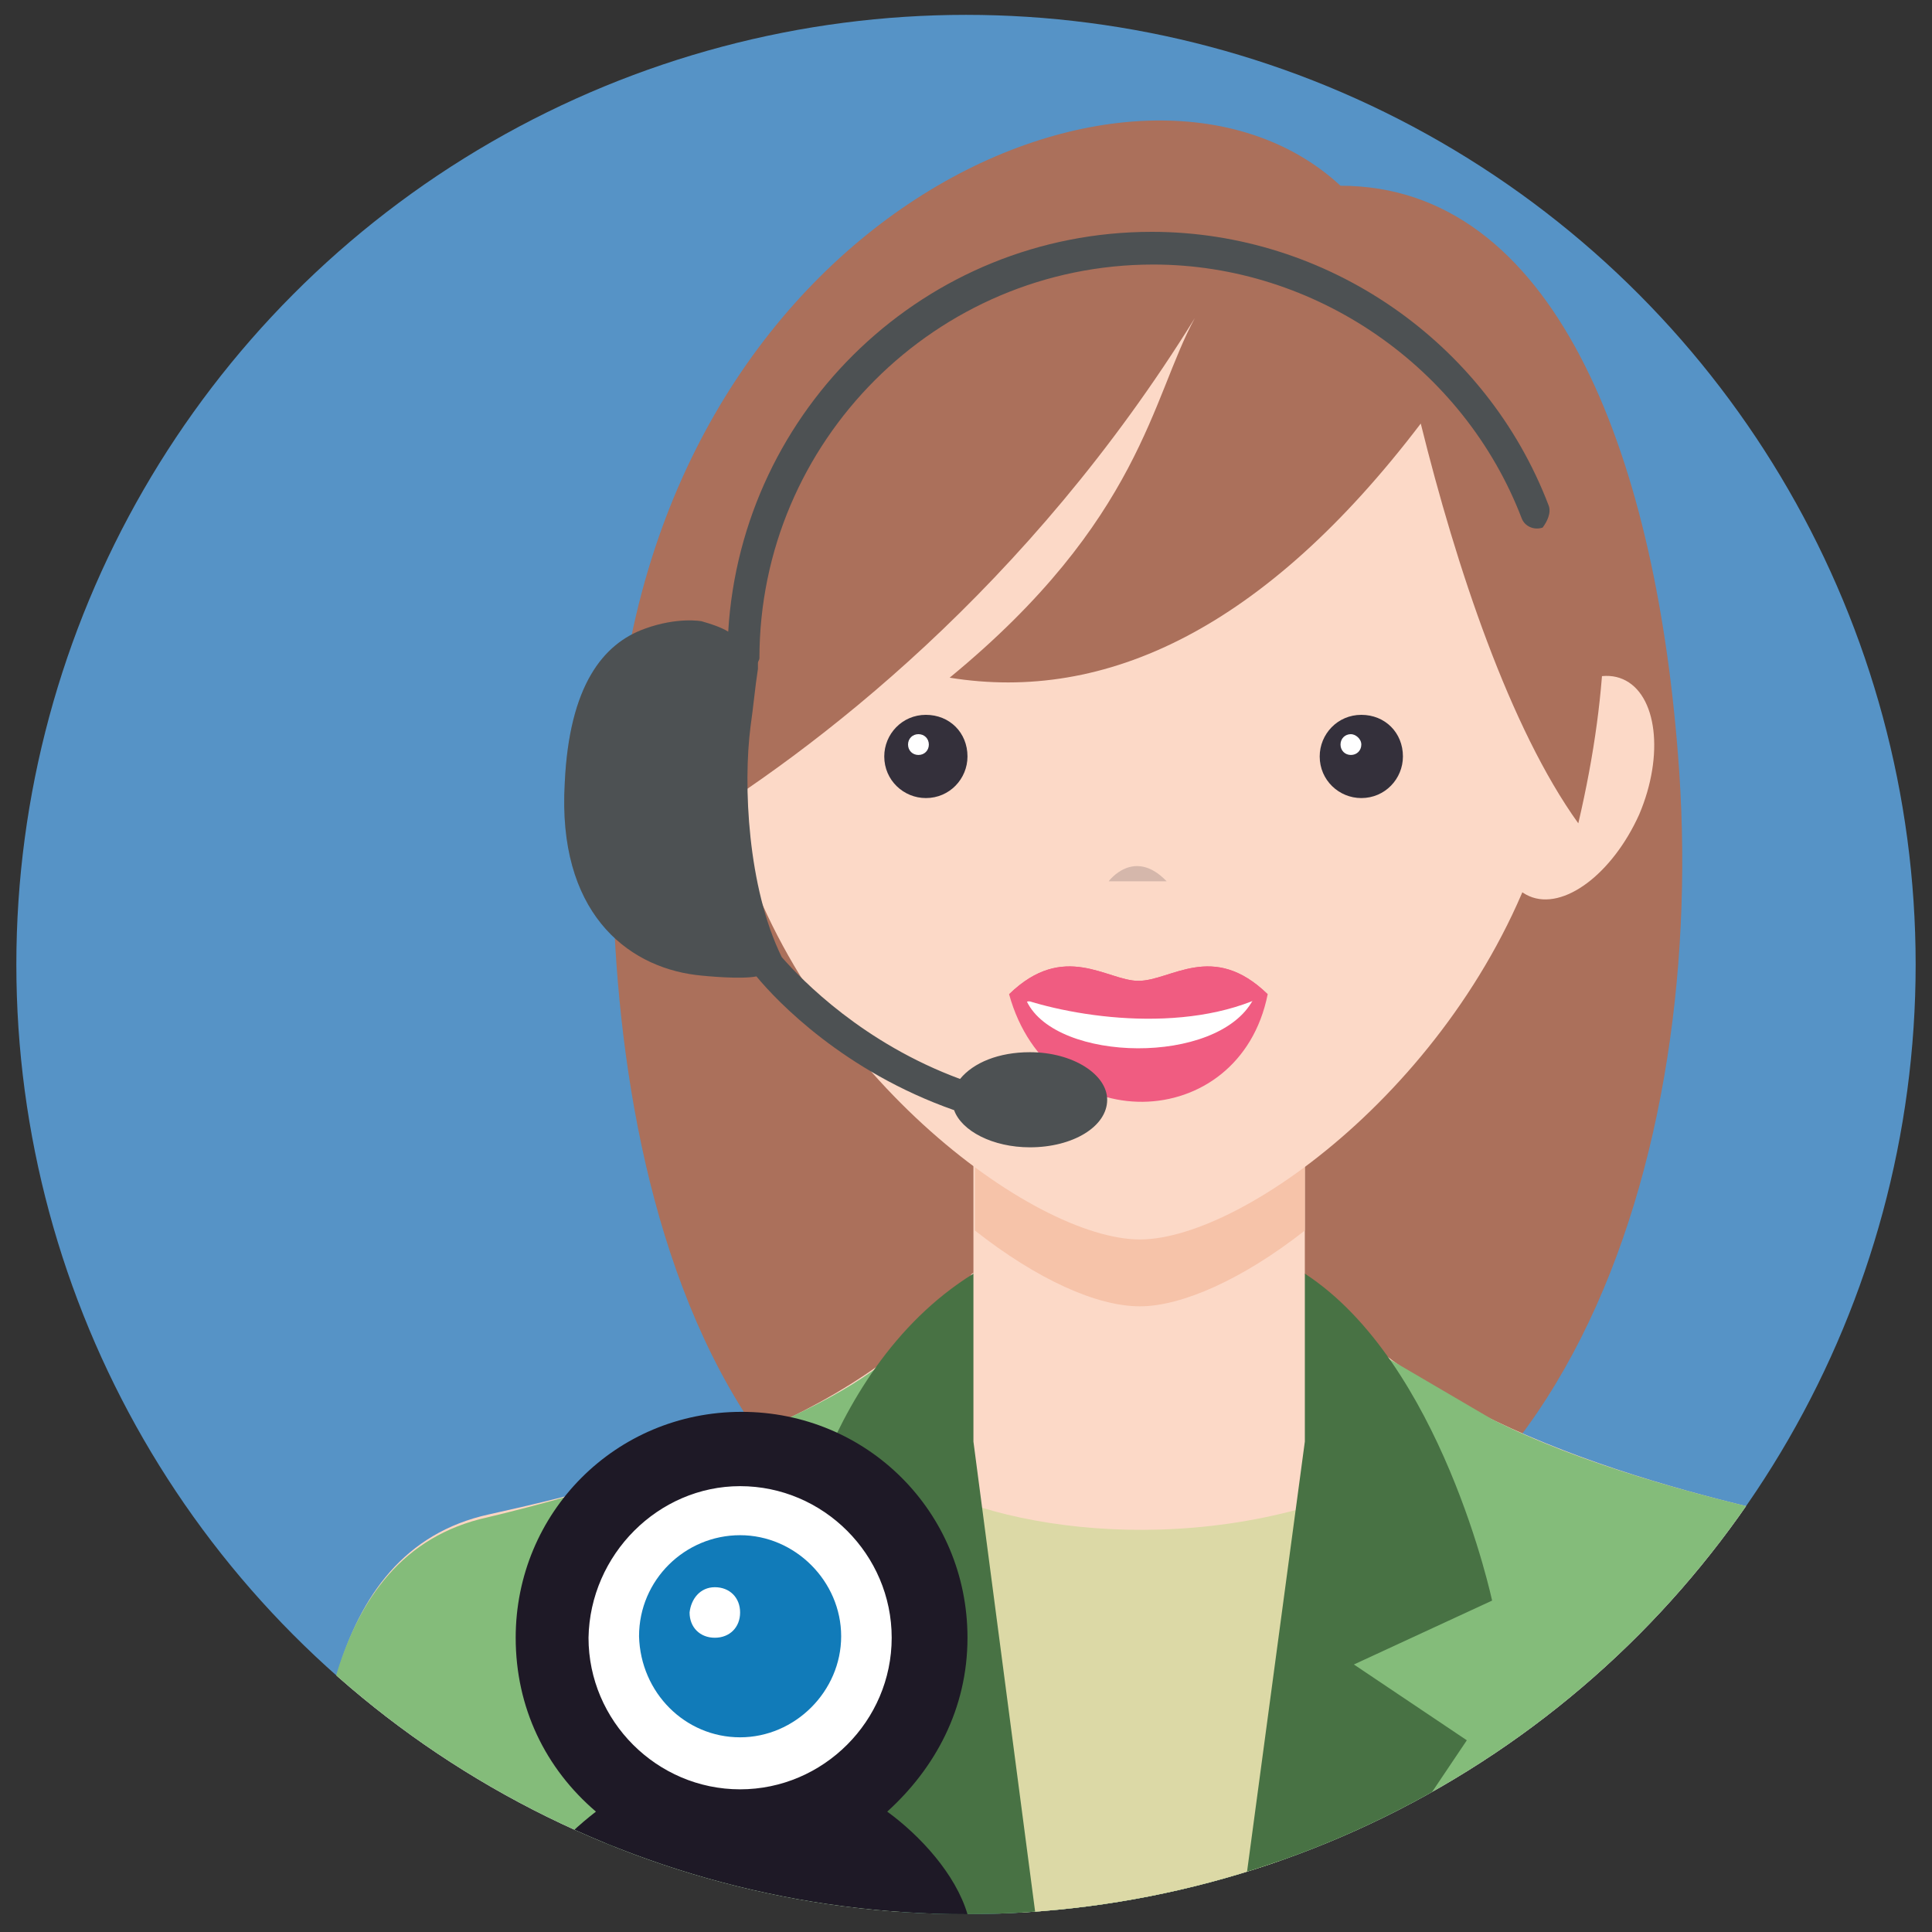 <?xml version="1.0" encoding="utf-8"?>
<!-- Generator: Adobe Illustrator 23.1.0, SVG Export Plug-In . SVG Version: 6.00 Build 0)  -->
<svg version="1.1" xmlns="http://www.w3.org/2000/svg" xmlns:xlink="http://www.w3.org/1999/xlink" x="0px" y="0px" width="130px"
	 height="130px" viewBox="0 0 130 130" style="enable-background:new 0 0 130 130;" xml:space="preserve">
<rect x="0" y="0" width="130" height="130" fill="#333333" stroke="none"/>
<style type="text/css">
	.st0{clip-path:url(#SVGID_2_);}
	.st1{fill:#5693C6;}
	.st2{fill-rule:evenodd;clip-rule:evenodd;fill:#A26049;}
	.st3{fill-rule:evenodd;clip-rule:evenodd;fill:#FCD5C1;}
	.st4{fill-rule:evenodd;clip-rule:evenodd;fill:#F5BCA0;}
	.st5{fill-rule:evenodd;clip-rule:evenodd;fill:#EE4A73;}
	.st6{fill-rule:evenodd;clip-rule:evenodd;fill:#FFFFFF;}
	.st7{fill-rule:evenodd;clip-rule:evenodd;fill:#77B56C;}
	.st8{fill-rule:evenodd;clip-rule:evenodd;fill:#346330;}
	.st9{fill-rule:evenodd;clip-rule:evenodd;fill:#D8D59C;}
	.st10{fill:#1E1926;}
	.st11{fill:#FFFFFF;}
	.st12{opacity:0.2;clip-path:url(#SVGID_2_);}
	.st13{fill:#3A3E40;}
	.st14{opacity:0.1;clip-path:url(#SVGID_2_);}
	.st15{fill:#117BB9;}
</style>
<g id="Livello_2">
</g>
<g id="Livello_1">
	<defs>
		<circle id="SVGID_1_" cx="65" cy="64.9" r="63.9"/>
	</defs>
	<clipPath id="SVGID_2_">
		<use xlink:href="#SVGID_1_"  style="overflow:visible;"/>
	</clipPath>
	<g class="st0">
		<circle class="st1" cx="65" cy="64.9" r="63.9"/>
	</g>
	<g class="st0">
		<path class="st2" d="M77.5,109.5C43.9,110.1,40.2,70.6,41.4,51c2.3-36.4,35.3-51,48.8-38.5c14.3,0,21.1,17.8,22.7,38.2
			C115.1,77.8,105.1,108.9,77.5,109.5z"/>
	</g>
	<g class="st0">
		<path class="st3" d="M132.2,128.7c0-9.6-0.2-24.1-11.9-26.7c-11.6-2.6-26.9-7.3-33.2-17.3c-0.2,0.3-21.4,0.7-21.7,1
			c-6.7,9.5-21.1,13.7-32.5,16.2c-11.4,2.5-11.8,17-11.9,26.7"/>
	</g>
	<g class="st0">
		<line class="st3" x1="21.1" y1="128.7" x2="132.2" y2="128.7"/>
	</g>
	<g class="st0">
		<path class="st3" d="M87.8,64.5v27.3c-6.1,8-16.1,7.8-22.3,0V64.5C65.5,49.8,87.8,49.8,87.8,64.5z"/>
	</g>
	<g class="st0">
		<path class="st4" d="M87.8,64.5v18.3c-4.2,3.3-8.3,5.1-11.1,5.1c-2.9,0-6.9-1.8-11.1-5.1V64.5C65.5,49.8,87.8,49.8,87.8,64.5z"/>
	</g>
	<g class="st0">
		<path class="st3" d="M76.7,83.4c-7.2,0-22.6-11.4-27.3-27.7c-4.8-16.5,4.2-40.1,27.3-40.1c23.1,0,32.1,23.6,27.3,40.1
			C99.2,72,83.9,83.4,76.7,83.4z"/>
	</g>
	<g class="st0">
		<path class="st5" d="M67.9,66.9c3.7-3.6,6.6-0.9,8.7-0.9c2.2,0,5-2.7,8.7,0.9C83.4,76.4,70.6,76.7,67.9,66.9z"/>
	</g>
	<g class="st0">
		<path class="st6" d="M69.1,67.4c2-0.5,12.3-0.6,15.2-0.1C81.9,71.7,71.1,71.5,69.1,67.4z"/>
	</g>
	<g class="st0">
		<path class="st5" d="M67.9,66.9c3.7-3.6,6.6-0.9,8.7-0.9c2.2,0,5-2.7,8.7,0.9C79.7,69.7,71.7,68.4,67.9,66.9z"/>
	</g>
	<g class="st0">
		<path class="st3" d="M44.8,45.7c2.3-1,5.6,1.5,7.4,5.5c1.7,4,1.2,8.1-1.1,9.1c-2.3,1-5.6-1.5-7.4-5.5C42,50.8,42.5,46.7,44.8,45.7
			z"/>
	</g>
	<g class="st0">
		<path class="st3" d="M109.2,45.7c-2.3-1-5.6,1.5-7.4,5.5c-1.7,4-1.2,8.1,1.1,9.1c2.3,1,5.6-1.5,7.4-5.5
			C112,50.8,111.5,46.7,109.2,45.7z"/>
	</g>
	<g class="st0">
		<path class="st7" d="M132.2,128.7c0-9.6-0.2-24.1-11.9-26.7c-6.2-1.4-14-3.5-19.9-6.5l-7-4.1c-9.6,15.9-11.4,28.7-16.9,31.8
			c-5.5-3.1-7.6-15.6-17.2-31.4c-6.3,4.9-20.2,8.8-26.5,10.3c-11.4,2.5-11.8,17-11.9,26.7"/>
	</g>
	<g class="st0">
		<line class="st7" x1="21.1" y1="128.7" x2="132.2" y2="128.7"/>
	</g>
	<g class="st0">
		<g>
			<path class="st8" d="M41,128.7c0.1-2.2,0.3-4.8,0.8-8c-1,3.1-1.7,5.7-2.2,8H41z"/>
		</g>
		<g>
			<path class="st8" d="M112.3,128.7c-0.1-2.2-0.3-4.8-0.8-8c1,3.1,1.7,5.7,2.2,8H112.3z"/>
		</g>
	</g>
	<g class="st0">
		<g>
			<path class="st9" d="M60.8,99c5,3.7,18.9,6.2,31.4,0.9c-8.6,11.4-5.7,29.6-5.7,29.6H68.9C68.9,129.4,67.1,113.5,60.8,99z"/>
		</g>
		<g>
			<g>
				<path class="st8" d="M65.5,85.7V97l4.2,32h-7.2l-8-11.9l7.6-5.1l-9.3-4.3C52.8,107.7,54.7,92.4,65.5,85.7z"/>
			</g>
			<g>
				<path class="st8" d="M87.8,85.7V97l-4.3,32h7.2l8-11.9l-7.6-5.1l9.3-4.3C100.4,107.7,97,91.7,87.8,85.7z"/>
			</g>
		</g>
	</g>
	<g class="st0">
		<g>
			<path class="st10" d="M65.1,50.9c0,1.5-1.2,2.8-2.8,2.8c-1.5,0-2.8-1.2-2.8-2.8c0-1.5,1.2-2.8,2.8-2.8
				C63.9,48.1,65.1,49.3,65.1,50.9z"/>
		</g>
		<g>
			<path class="st11" d="M62.5,50.1c0,0.4-0.3,0.7-0.7,0.7c-0.4,0-0.7-0.3-0.7-0.7c0-0.4,0.3-0.7,0.7-0.7
				C62.2,49.4,62.5,49.7,62.5,50.1z"/>
		</g>
	</g>
	<g class="st12">
		<path class="st10" d="M74.6,59.3c0,0,1.7-2.3,3.9,0"/>
	</g>
	<g class="st0">
		<g>
			<path class="st10" d="M94.4,50.9c0,1.5-1.2,2.8-2.8,2.8c-1.5,0-2.8-1.2-2.8-2.8c0-1.5,1.2-2.8,2.8-2.8
				C93.2,48.1,94.4,49.3,94.4,50.9z"/>
		</g>
		<g>
			<path class="st11" d="M91.6,50.1c0,0.4-0.3,0.7-0.7,0.7c-0.4,0-0.7-0.3-0.7-0.7c0-0.4,0.3-0.7,0.7-0.7
				C91.2,49.4,91.6,49.7,91.6,50.1z"/>
		</g>
	</g>
	<g class="st0">
		<path class="st2" d="M106.2,55.4c8.8-37.6-17.7-43.9-33.1-43.9c-17.4,0-30.5,20.6-27.5,44.6c9.3-5.6,23.6-16.6,34.8-34.7
			c-2.9,5.3-3.6,13.6-16.5,24.2c10.5,1.7,21.2-3.3,31.7-17.1C98,38.2,101.6,49,106.2,55.4z"/>
	</g>
	<g class="st0">
		<path class="st13" d="M104.2,34c-4.2-11-14.9-18.4-26.7-18.4c-15.2,0-27.6,11.9-28.5,26.9c-0.5-0.3-1.1-0.5-1.8-0.7
			c0,0-1.6-0.3-3.8,0.5c-2.8,1-5.1,3.8-5.4,10.4c-0.5,8.6,4.1,12.3,8.8,12.9c0.8,0.1,3.1,0.3,4.1,0.1c1.4,1.7,5.9,6.4,13.3,9
			c0.5,1.4,2.6,2.5,5.1,2.5c2.9,0,5.2-1.4,5.2-3.2c0-1.7-2.3-3.2-5.2-3.2c-2.1,0-3.8,0.7-4.7,1.8c-6.5-2.4-10.6-6.6-12-8.2
			c-2.3-4.7-2.6-11.6-2.1-15.5c0.2-1.4,0.3-2.6,0.5-3.9c0-0.1,0-0.3,0-0.4c0-0.1,0.1-0.2,0.1-0.3c0-14.6,11.9-26.5,26.5-26.5
			c10.9,0,20.9,6.9,24.8,17.1c0.2,0.5,0.8,0.8,1.4,0.6C104.1,35.1,104.4,34.5,104.2,34z"/>
	</g>
	<g class="st14">
		<g>
			<path class="st6" d="M77.5,109.5C43.9,110.1,40.2,70.6,41.4,51c2.3-36.4,35.3-51,48.8-38.5c14.3,0,21.1,17.8,22.7,38.2
				C115.1,77.8,105.1,108.9,77.5,109.5z"/>
		</g>
		<g>
			<path class="st6" d="M132.2,128.7c0-9.6-0.2-24.1-11.9-26.7c-6.2-1.4-14-3.5-19.9-6.5l-7-4.1c-9.6,15.9-11.4,28.7-16.9,31.8
				c-5.5-3.1-7.6-15.6-17.2-31.4c-6.3,4.9-20.2,8.8-26.5,10.3c-11.4,2.5-11.8,17-11.9,26.7"/>
		</g>
		<g>
			<g>
				<path class="st6" d="M60.8,99c5,3.7,18.9,6.2,31.4,0.9c-8.6,11.4-5.7,29.6-5.7,29.6H68.9C68.9,129.4,67.1,113.5,60.8,99z"/>
			</g>
			<g>
				<g>
					<path class="st6" d="M65.5,85.7V97l4.2,32h-7.2l-8-11.9l7.6-5.1l-9.3-4.3C52.8,107.7,54.7,92.4,65.5,85.7z"/>
				</g>
				<g>
					<path class="st6" d="M87.8,85.7V97l-4.3,32h7.2l8-11.9l-7.6-5.1l9.3-4.3C100.4,107.7,97,91.7,87.8,85.7z"/>
				</g>
			</g>
		</g>
		<g>
			<path class="st11" d="M104.2,34c-4.2-11-14.9-18.4-26.7-18.4c-15.2,0-27.6,11.9-28.5,26.9c-0.5-0.3-1.1-0.5-1.8-0.7
				c0,0-1.6-0.3-3.8,0.5c-2.8,1-5.1,3.8-5.4,10.4c-0.5,8.6,4.1,12.3,8.8,12.9c0.8,0.1,3.1,0.3,4.1,0.1c1.4,1.7,5.9,6.4,13.3,9
				c0.5,1.4,2.6,2.5,5.1,2.5c2.9,0,5.2-1.4,5.2-3.2c0-1.7-2.3-3.2-5.2-3.2c-2.1,0-3.8,0.7-4.7,1.8c-6.5-2.4-10.6-6.6-12-8.2
				c-2.3-4.7-2.6-11.6-2.1-15.5c0.2-1.4,0.3-2.6,0.5-3.9c0-0.1,0-0.3,0-0.4c0-0.1,0.1-0.2,0.1-0.3c0-14.6,11.9-26.5,26.5-26.5
				c10.9,0,20.9,6.9,24.8,17.1c0.2,0.5,0.8,0.8,1.4,0.6C104.1,35.1,104.4,34.5,104.2,34z"/>
		</g>
	</g>
	<g class="st0">
		<g>
			<path class="st11" d="M65,110.2c0-8.4-6.8-15.1-15.1-15.1c-8.4,0-15.1,6.8-15.1,15.1c0,8.4,6.8,15.1,15.1,15.1
				C58.2,125.3,65,118.5,65,110.2z"/>
		</g>
		<g>
			<g>
				<path class="st10" d="M65.1,128.8c-0.8-2.7-3.2-5.3-5.4-6.9c3.2-2.9,5.4-6.9,5.4-11.7c0-8.5-6.8-15.2-15.2-15.2
					c-8.5,0-15.2,6.8-15.2,15.2c0,4.7,2,8.8,5.4,11.7c-2.2,1.7-4.6,4.2-5.4,6.9H65.1z M49.8,100c5.6,0,10.2,4.6,10.2,10.2
					c0,5.6-4.6,10.2-10.2,10.2c-5.6,0-10.2-4.6-10.2-10.2C39.7,104.6,44.3,100,49.8,100z"/>
			</g>
		</g>
		<g>
			<path class="st15" d="M49.8,116.9c3.7,0,6.8-3.1,6.8-6.8c0-3.7-3.1-6.8-6.8-6.8c-3.7,0-6.8,3-6.8,6.8
				C43.1,113.9,46.1,116.9,49.8,116.9z M48.1,106.8c1,0,1.7,0.7,1.7,1.7c0,1-0.7,1.7-1.7,1.7c-1,0-1.7-0.7-1.7-1.7
				C46.5,107.6,47.1,106.8,48.1,106.8z"/>
		</g>
	</g>
</g>
<g id="Livello_3">
</g>
<g id="Livello_4">
</g>
<g id="Livello_5">
</g>
</svg>
